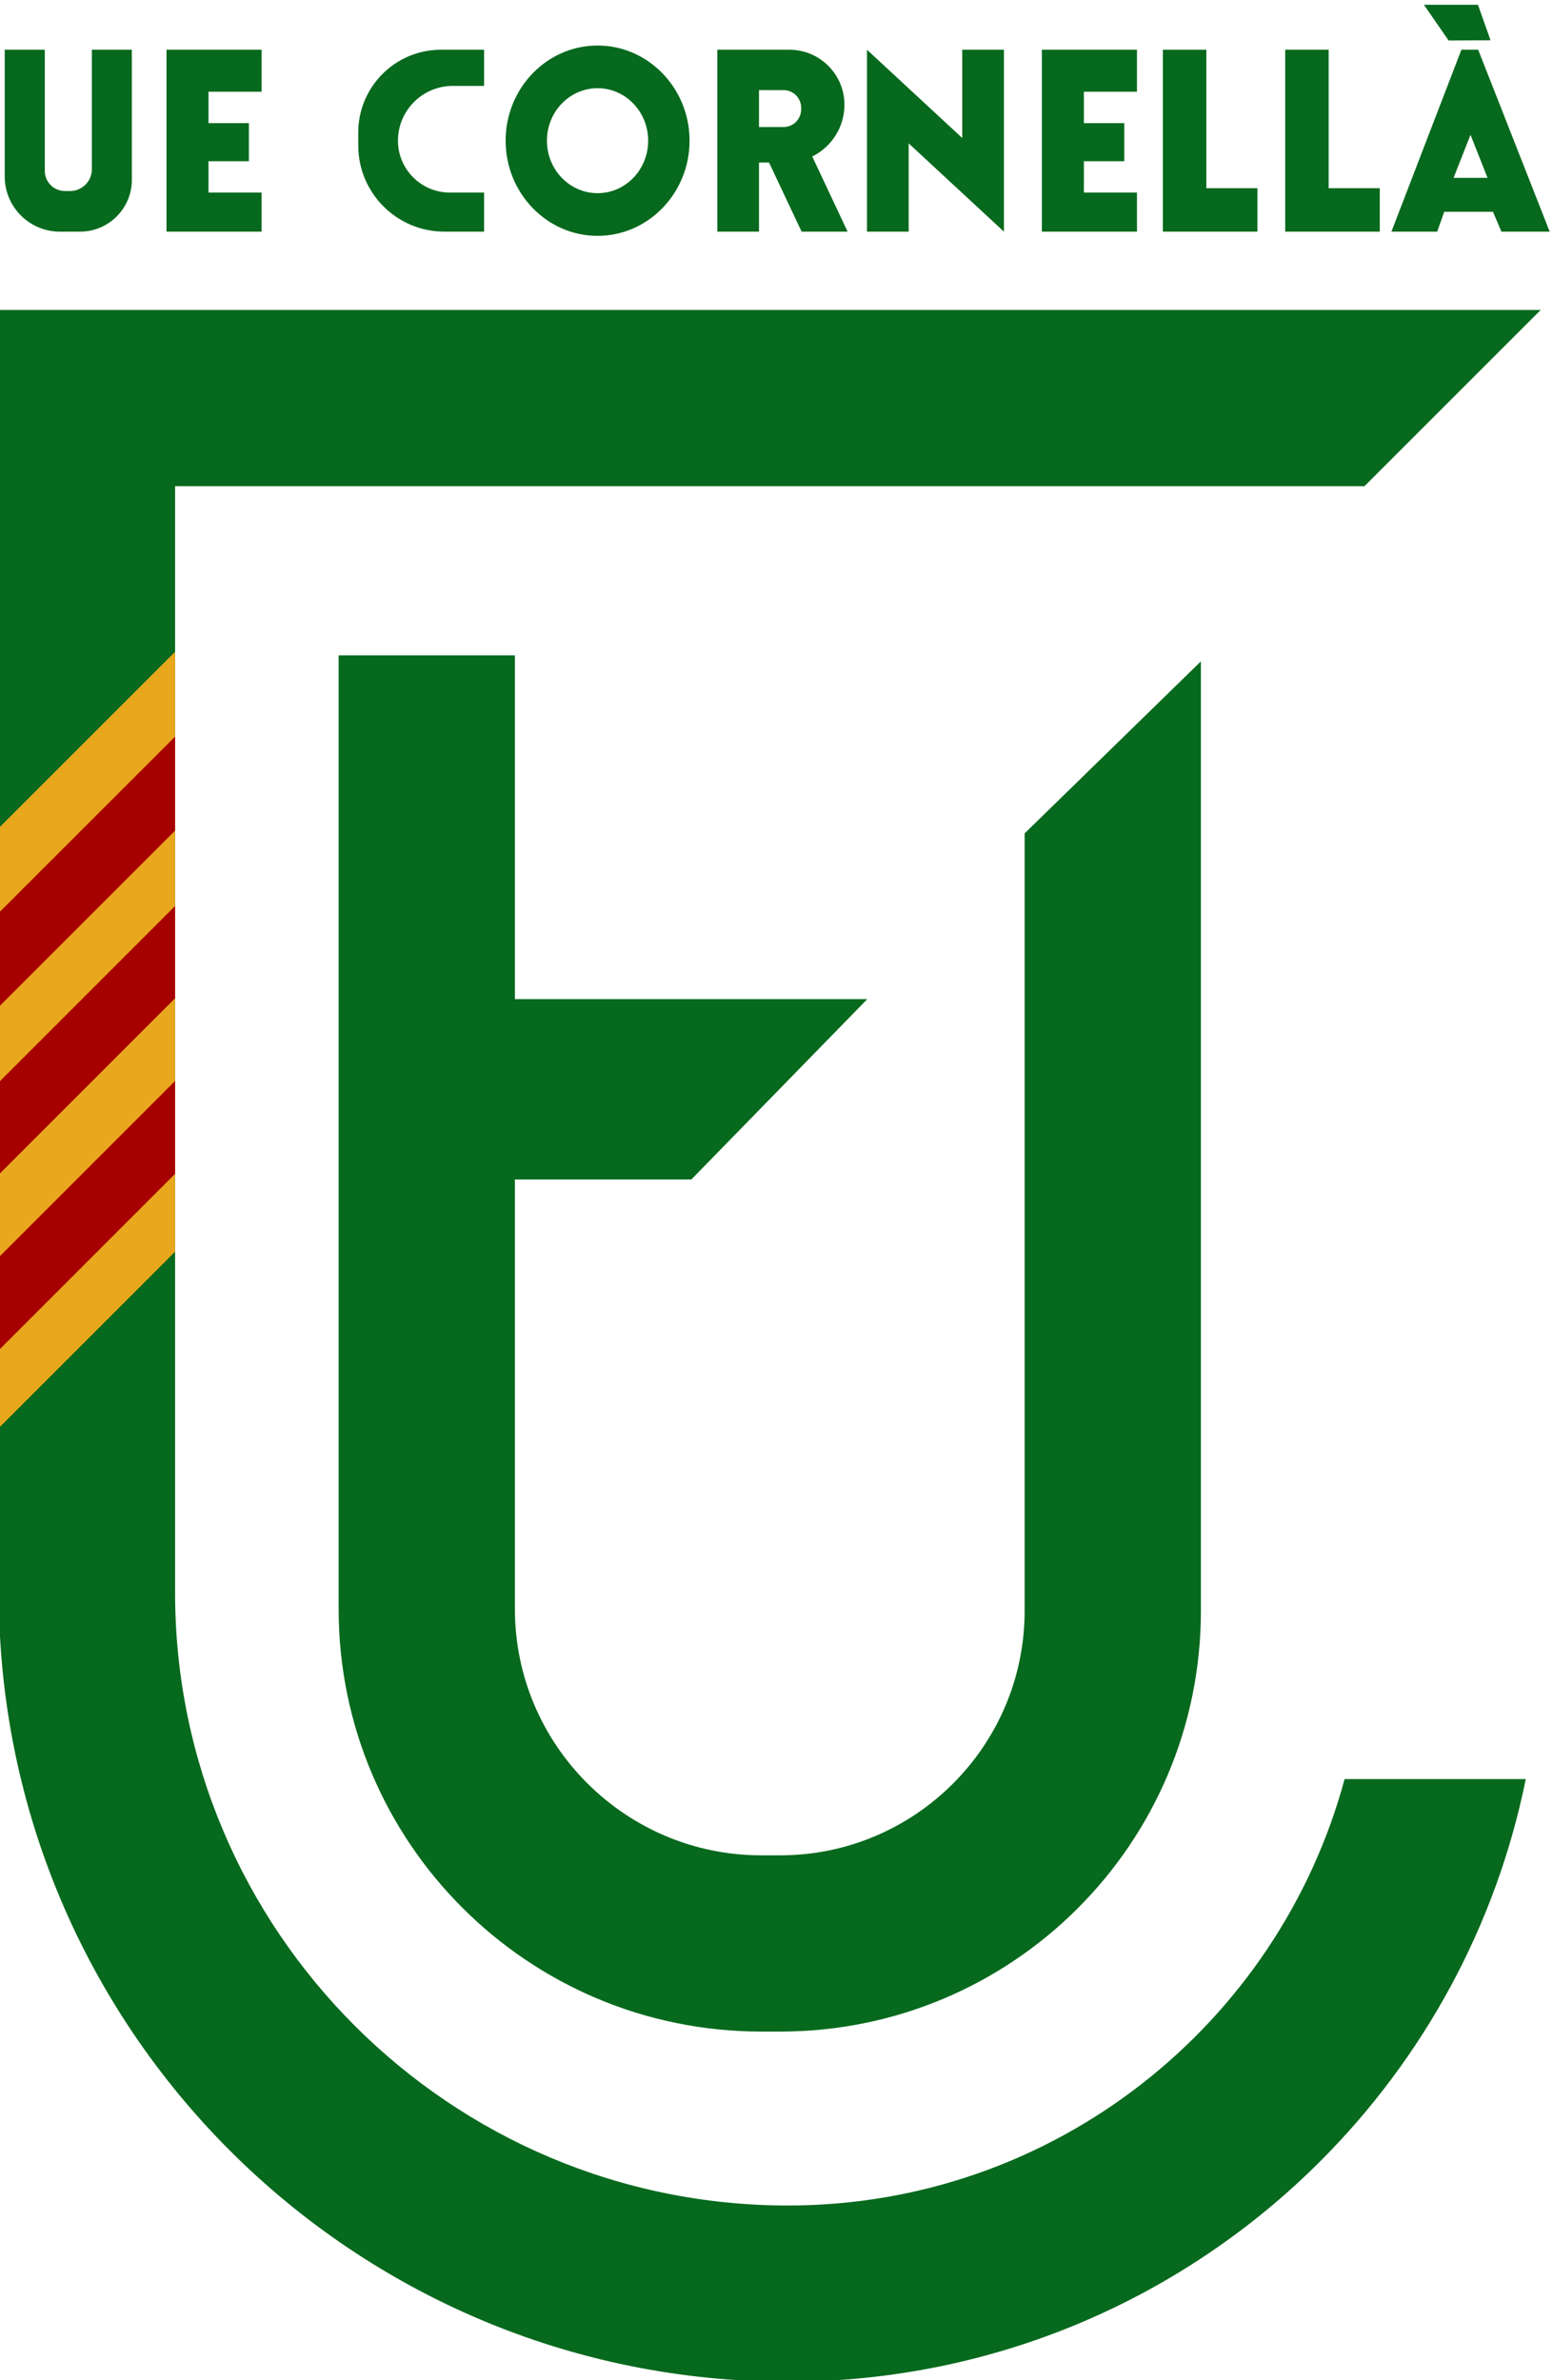 <?xml version="1.0" encoding="UTF-8" standalone="no"?>
<!-- Created with Inkscape (http://www.inkscape.org/) -->

<svg
   version="1.1"
   id="svg132"
   width="521.866"
   height="800"
   viewBox="0 0 521.866 800"
   sodipodi:docname="Logo UE Cornellà.svg"
   inkscape:version="1.2 (dc2aeda, 2022-05-15)"
   xmlns:inkscape="http://www.inkscape.org/namespaces/inkscape"
   xmlns:sodipodi="http://sodipodi.sourceforge.net/DTD/sodipodi-0.dtd"
   xmlns="http://www.w3.org/2000/svg"
   xmlns:svg="http://www.w3.org/2000/svg">
  <defs
     id="defs136">
    <clipPath
       clipPathUnits="userSpaceOnUse"
       id="clipPath690">
      <path
         d="m -1475.702,288.836 h 2000 v -2000 h -2000 z"
         id="path692"
         style="stroke-width:1" />
    </clipPath>
    <clipPath
       clipPathUnits="userSpaceOnUse"
       id="clipPath702">
      <path
         d="m -550.166,199.105 h 2000 v -2000 h -2000 z"
         id="path704"
         style="stroke-width:1" />
    </clipPath>
    <clipPath
       clipPathUnits="userSpaceOnUse"
       id="clipPath708">
      <path
         d="m -580.433,798.831 h 2000 v -2000 h -2000 z"
         id="path710"
         style="stroke-width:1" />
    </clipPath>
    <clipPath
       clipPathUnits="userSpaceOnUse"
       id="clipPath726">
      <path
         d="m -580.433,921.352 h 2000 v -2000 h -2000 z"
         id="path728"
         style="stroke-width:1" />
    </clipPath>
    <clipPath
       clipPathUnits="userSpaceOnUse"
       id="clipPath732">
      <path
         d="m -580.433,620.764 h 2000 v -2000 h -2000 z"
         id="path734"
         style="stroke-width:1" />
    </clipPath>
    <clipPath
       clipPathUnits="userSpaceOnUse"
       id="clipPath744">
      <path
         d="m -580.433,680.173 h 2000 v -2000 h -2000 z"
         id="path746"
         style="stroke-width:1" />
    </clipPath>
    <clipPath
       clipPathUnits="userSpaceOnUse"
       id="clipPath750">
      <path
         d="m -1298.763,627.472 h 2000 v -2000 h -2000 z"
         id="path752"
         style="stroke-width:1" />
    </clipPath>
    <clipPath
       clipPathUnits="userSpaceOnUse"
       id="clipPath756">
      <path
         d="m -796.818,199.105 h 2000 v -2000 h -2000 z"
         id="path758"
         style="stroke-width:1" />
    </clipPath>
    <clipPath
       clipPathUnits="userSpaceOnUse"
       id="clipPath762">
      <path
         d="m -1424.021,296.081 h 2000 v -2000 h -2000 z"
         id="path764"
         style="stroke-width:1" />
    </clipPath>
    <clipPath
       clipPathUnits="userSpaceOnUse"
       id="clipPath768">
      <path
         d="m -1501.583,192.464 h 2000 v -2000 h -2000 z"
         id="path770"
         style="stroke-width:1" />
    </clipPath>
    <clipPath
       clipPathUnits="userSpaceOnUse"
       id="clipPath780">
      <path
         d="m -641.023,199.105 h 2000 v -2000 h -2000 z"
         id="path782"
         style="stroke-width:1" />
    </clipPath>
    <clipPath
       clipPathUnits="userSpaceOnUse"
       id="clipPath786">
      <path
         d="m -1338.369,296.081 h 2000 v -2000 h -2000 z"
         id="path788"
         style="stroke-width:1" />
    </clipPath>
    <clipPath
       clipPathUnits="userSpaceOnUse"
       id="clipPath792">
      <path
         d="m -876.298,299.569 h 2000 v -2000 h -2000 z"
         id="path794"
         style="stroke-width:1" />
    </clipPath>
    <clipPath
       clipPathUnits="userSpaceOnUse"
       id="clipPath798">
      <path
         d="m -1018.837,240.911 h 2000 v -2000 h -2000 z"
         id="path800"
         style="stroke-width:1" />
    </clipPath>
    <clipPath
       clipPathUnits="userSpaceOnUse"
       id="clipPath804">
      <path
         d="m -1160.839,199.105 h 2000 v -2000 h -2000 z"
         id="path806"
         style="stroke-width:1" />
    </clipPath>
  </defs>
  <sodipodi:namedview
     id="namedview134"
     pagecolor="#ffffff"
     bordercolor="#000000"
     borderopacity="0.25"
     inkscape:showpageshadow="2"
     inkscape:pageopacity="0.0"
     inkscape:pagecheckerboard="0"
     inkscape:deskcolor="#d1d1d1"
     showgrid="false"
     inkscape:zoom="0.50063158"
     inkscape:cx="188.76157"
     inkscape:cy="423.4651"
     inkscape:window-width="1440"
     inkscape:window-height="900"
     inkscape:window-x="0"
     inkscape:window-y="0"
     inkscape:window-maximized="0"
     inkscape:current-layer="g140">
    <inkscape:page
       x="0"
       y="0"
       id="page138"
       width="521.866"
       height="800" />
  </sodipodi:namedview>
  <g
     id="g140"
     inkscape:groupmode="layer"
     inkscape:label="Page 1"
     transform="matrix(1.333,0,0,-1.333,-609.332,2443.197)">
    <g
       id="g1378"
       transform="matrix(0.36,0,0,0.36,292.294,1171.993)"
       style="stroke-width:2.775">
      <path
         id="path144"
         style="fill:#07691d;fill-opacity:1;fill-rule:nonzero;stroke:none;stroke-width:2.775"
         d="M 456.999,1618.643 V 720.209 c 0,-305.202 247.405,-552.606 552.608,-552.606 145.598,0 277.349,58.98 372.715,154.399 71.86,71.86 123.004,164.274 143.934,267.69 H 1399.387 C 1353.073,417.85 1195.884,291.036 1009.607,291.036 c -236.617,0 -429.173,192.556 -429.173,429.173 v 775.002 h 832.853 l 123.434,123.432 z"
         sodipodi:nodetypes="ccscccsccccc" />
      <path
         d="m 0,0 v -665.038 c 0,-162.717 -131.859,-294.63 -294.577,-294.63 h -13.309 c -163.415,0 -295.918,132.503 -295.918,295.972 V 4.186 h 123.433 V -236.563 H -233.611 L -356.83,-362.894 h -123.541 v -300.802 c 0,-95.152 77.387,-172.539 172.485,-172.539 h 13.309 c 94.347,0 171.144,76.797 171.144,171.197 v 544.556 z"
         style="fill:#07691d;fill-opacity:1;fill-rule:nonzero;stroke:none;stroke-width:2.775"
         id="path156"
         transform="translate(1298.763,1372.527)"
         clip-path="url(#clipPath750)"
         sodipodi:nodetypes="cssssccccccsssscc" />
      <g
         id="g1080"
         style="stroke-width:2.775">
        <path
           id="path160"
           clip-path="url(#clipPath732)"
           style="fill:#e8a71d;fill-opacity:1;fill-rule:nonzero;stroke:none;stroke-width:2.775"
           d="M 5.965421e-4,1.9932465e-4 -123.434,-123.433 V -543.643 L 5.965421e-4,-420.157 Z"
           transform="translate(580.433,1379.236)"
           sodipodi:nodetypes="ccccc" />
        <path
           d="M 5.1451085e-4,0 V -65.849 L -123.434,-189.283 v 65.85 z"
           style="fill:#a70000;fill-opacity:1;fill-rule:nonzero;stroke:none;stroke-width:2.775"
           id="path164"
           transform="translate(580.433,1319.827)"
           clip-path="url(#clipPath744)"
           sodipodi:nodetypes="ccccc" />
        <path
           d="M 5.1451085e-4,0 V -64.614 L -123.434,-188.102 v 64.615 z"
           style="fill:#a70000;fill-opacity:1;fill-rule:nonzero;stroke:none;stroke-width:2.775"
           id="path172"
           transform="translate(580.433,1201.169)"
           clip-path="url(#clipPath708)"
           sodipodi:nodetypes="ccccc" />
        <path
           d="M 5.1451085e-4,0 V -65.044 L -123.434,-188.531 v 65.044 z"
           style="fill:#a70000;fill-opacity:1;fill-rule:nonzero;stroke:none;stroke-width:2.775"
           id="path180"
           transform="translate(580.433,1078.648)"
           clip-path="url(#clipPath726)"
           sodipodi:nodetypes="ccccc" />
      </g>
    </g>
    <g
       id="g1369"
       transform="matrix(0.36,0,0,0.36,292.294,1171.993)"
       style="stroke-width:2.775">
      <path
         d="m 0,0 v -91.126 c 0,-20.018 -16.261,-36.279 -36.279,-36.279 h -14.168 c -21.252,0 -38.586,17.334 -38.586,38.587 V 0 h 28.067 v -84.847 c 0,-7.782 6.333,-14.114 14.115,-14.114 h 3.596 c 8.372,0 15.241,6.816 15.241,15.188 V 0 Z"
         style="fill:#07691d;fill-opacity:1;fill-rule:nonzero;stroke:none;stroke-width:2.775"
         id="path192"
         transform="translate(550.166,1800.895)"
         clip-path="url(#clipPath702)" />
      <path
         d="m 0,0 v -29.409 h -37.191 v -22.003 h 28.282 v -26.673 h -28.282 v -21.949 H 1.1602559e-4 L 0,-127.405 H -66.601 V 0 Z"
         style="fill:#07691d;fill-opacity:1;fill-rule:nonzero;stroke:none;stroke-width:2.775"
         id="path198"
         transform="translate(641.023,1800.895)"
         clip-path="url(#clipPath780)"
         sodipodi:nodetypes="ccccccccccccc" />
      <path
         d="m 0,0 v -25.331 h -21.896 c -21.198,0 -38.425,-17.226 -38.425,-38.371 0,-20.017 16.314,-36.332 36.332,-36.332 H 0 v -27.371 h -27.853 c -33.22,0 -60.268,27.048 -60.268,60.268 v 9.231 C -88.121,-25.974 -62.146,0 -30.268,0 Z"
         style="fill:#07691d;fill-opacity:1;fill-rule:nonzero;stroke:none;stroke-width:2.775"
         id="path212"
         transform="translate(796.818,1800.895)"
         clip-path="url(#clipPath756)" />
      <path
         d="m 0,0 c -19.588,0 -35.474,16.476 -35.474,36.762 0,20.286 15.886,36.761 35.474,36.761 19.535,0 35.42,-16.475 35.42,-36.761 C 35.42,16.476 19.535,0 0,0 M -64.4,36.762 C -64.4,0 -35.527,-29.892 0,-29.892 c 35.474,0 64.4,29.892 64.4,66.654 0,36.761 -28.926,66.654 -64.4,66.654 -35.527,0 -64.4,-29.893 -64.4,-66.654 z"
         style="fill:#07691d;fill-opacity:1;fill-rule:nonzero;stroke:none;stroke-width:2.775"
         id="path216"
         transform="translate(876.298,1700.431)"
         clip-path="url(#clipPath792)"
         sodipodi:nodetypes="cssscsssss" />
      <path
         d="m 0,0 c 0,-6.816 -5.528,-12.344 -12.343,-12.344 h -17.174 v 25.867 h 17.174 C -5.528,13.523 0,7.996 0,1.181 Z m 7.782,-32.951 c 13.363,6.6 22.54,20.393 22.54,36.278 0,21.198 -17.281,38.479 -38.479,38.479 H -58.711 V -85.599 h 29.194 v 48.408 h 7.031 L 0.322,-85.599 h 32.2 z"
         style="fill:#07691d;fill-opacity:1;fill-rule:nonzero;stroke:none;stroke-width:2.775"
         id="path220"
         transform="translate(1018.837,1759.089)"
         clip-path="url(#clipPath798)"
         sodipodi:nodetypes="ssccssscsscccccccc" />
      <path
         d="m 0,0 v -127.405 l -66.707,61.824 v -61.824 H -95.902 V 0 l 66.708,-61.824 V 0 Z"
         style="fill:#07691d;fill-opacity:1;fill-rule:nonzero;stroke:none;stroke-width:2.775"
         id="path224"
         transform="translate(1160.839,1800.895)"
         clip-path="url(#clipPath804)" />
      <path
         d="M 0,0 V -30.429 H -66.225 V 96.975 h 30.429 V 0 Z"
         style="fill:#07691d;fill-opacity:1;fill-rule:nonzero;stroke:none;stroke-width:2.775"
         id="path228"
         transform="translate(1338.369,1703.919)"
         clip-path="url(#clipPath786)" />
      <path
         d="M 0,0 V -30.429 H -66.224 V 96.975 h 30.429 V 0 Z"
         style="fill:#07691d;fill-opacity:1;fill-rule:nonzero;stroke:none;stroke-width:2.775"
         id="path232"
         transform="translate(1424.021,1703.919)"
         clip-path="url(#clipPath762)" />
      <path
         d="M 0,0 11.861,30.161 23.775,0 Z M 17.227,89.731 H 5.474 L -43.524,-37.674 h 32.039 l 4.938,13.9 h 34.132 l 5.903,-13.9 h 33.81 z"
         style="fill:#07691d;fill-opacity:1;fill-rule:nonzero;stroke:none;stroke-width:2.775"
         id="path236"
         transform="translate(1475.702,1711.164)"
         clip-path="url(#clipPath690)" />
      <path
         d="M 0,0 -29.37,-0.181 -46.651,24.862 H -8.815 Z"
         style="fill:#07691d;fill-opacity:1;fill-rule:nonzero;stroke:none;stroke-width:2.775"
         id="path240"
         transform="translate(1501.583,1807.535)"
         clip-path="url(#clipPath768)" />
      <path
         d="m 0,0 v -29.409 h -37.191 v -22.003 h 28.282 v -26.673 h -28.282 v -21.949 H 1.1602559e-4 L 0,-127.405 H -66.601 V 0 Z"
         style="fill:#07691d;fill-opacity:1;fill-rule:nonzero;stroke:none;stroke-width:2.775"
         id="path1149"
         transform="translate(1254.005,1800.895)"
         clip-path="url(#clipPath780)"
         sodipodi:nodetypes="ccccccccccccc" />
    </g>
  </g>
</svg>
